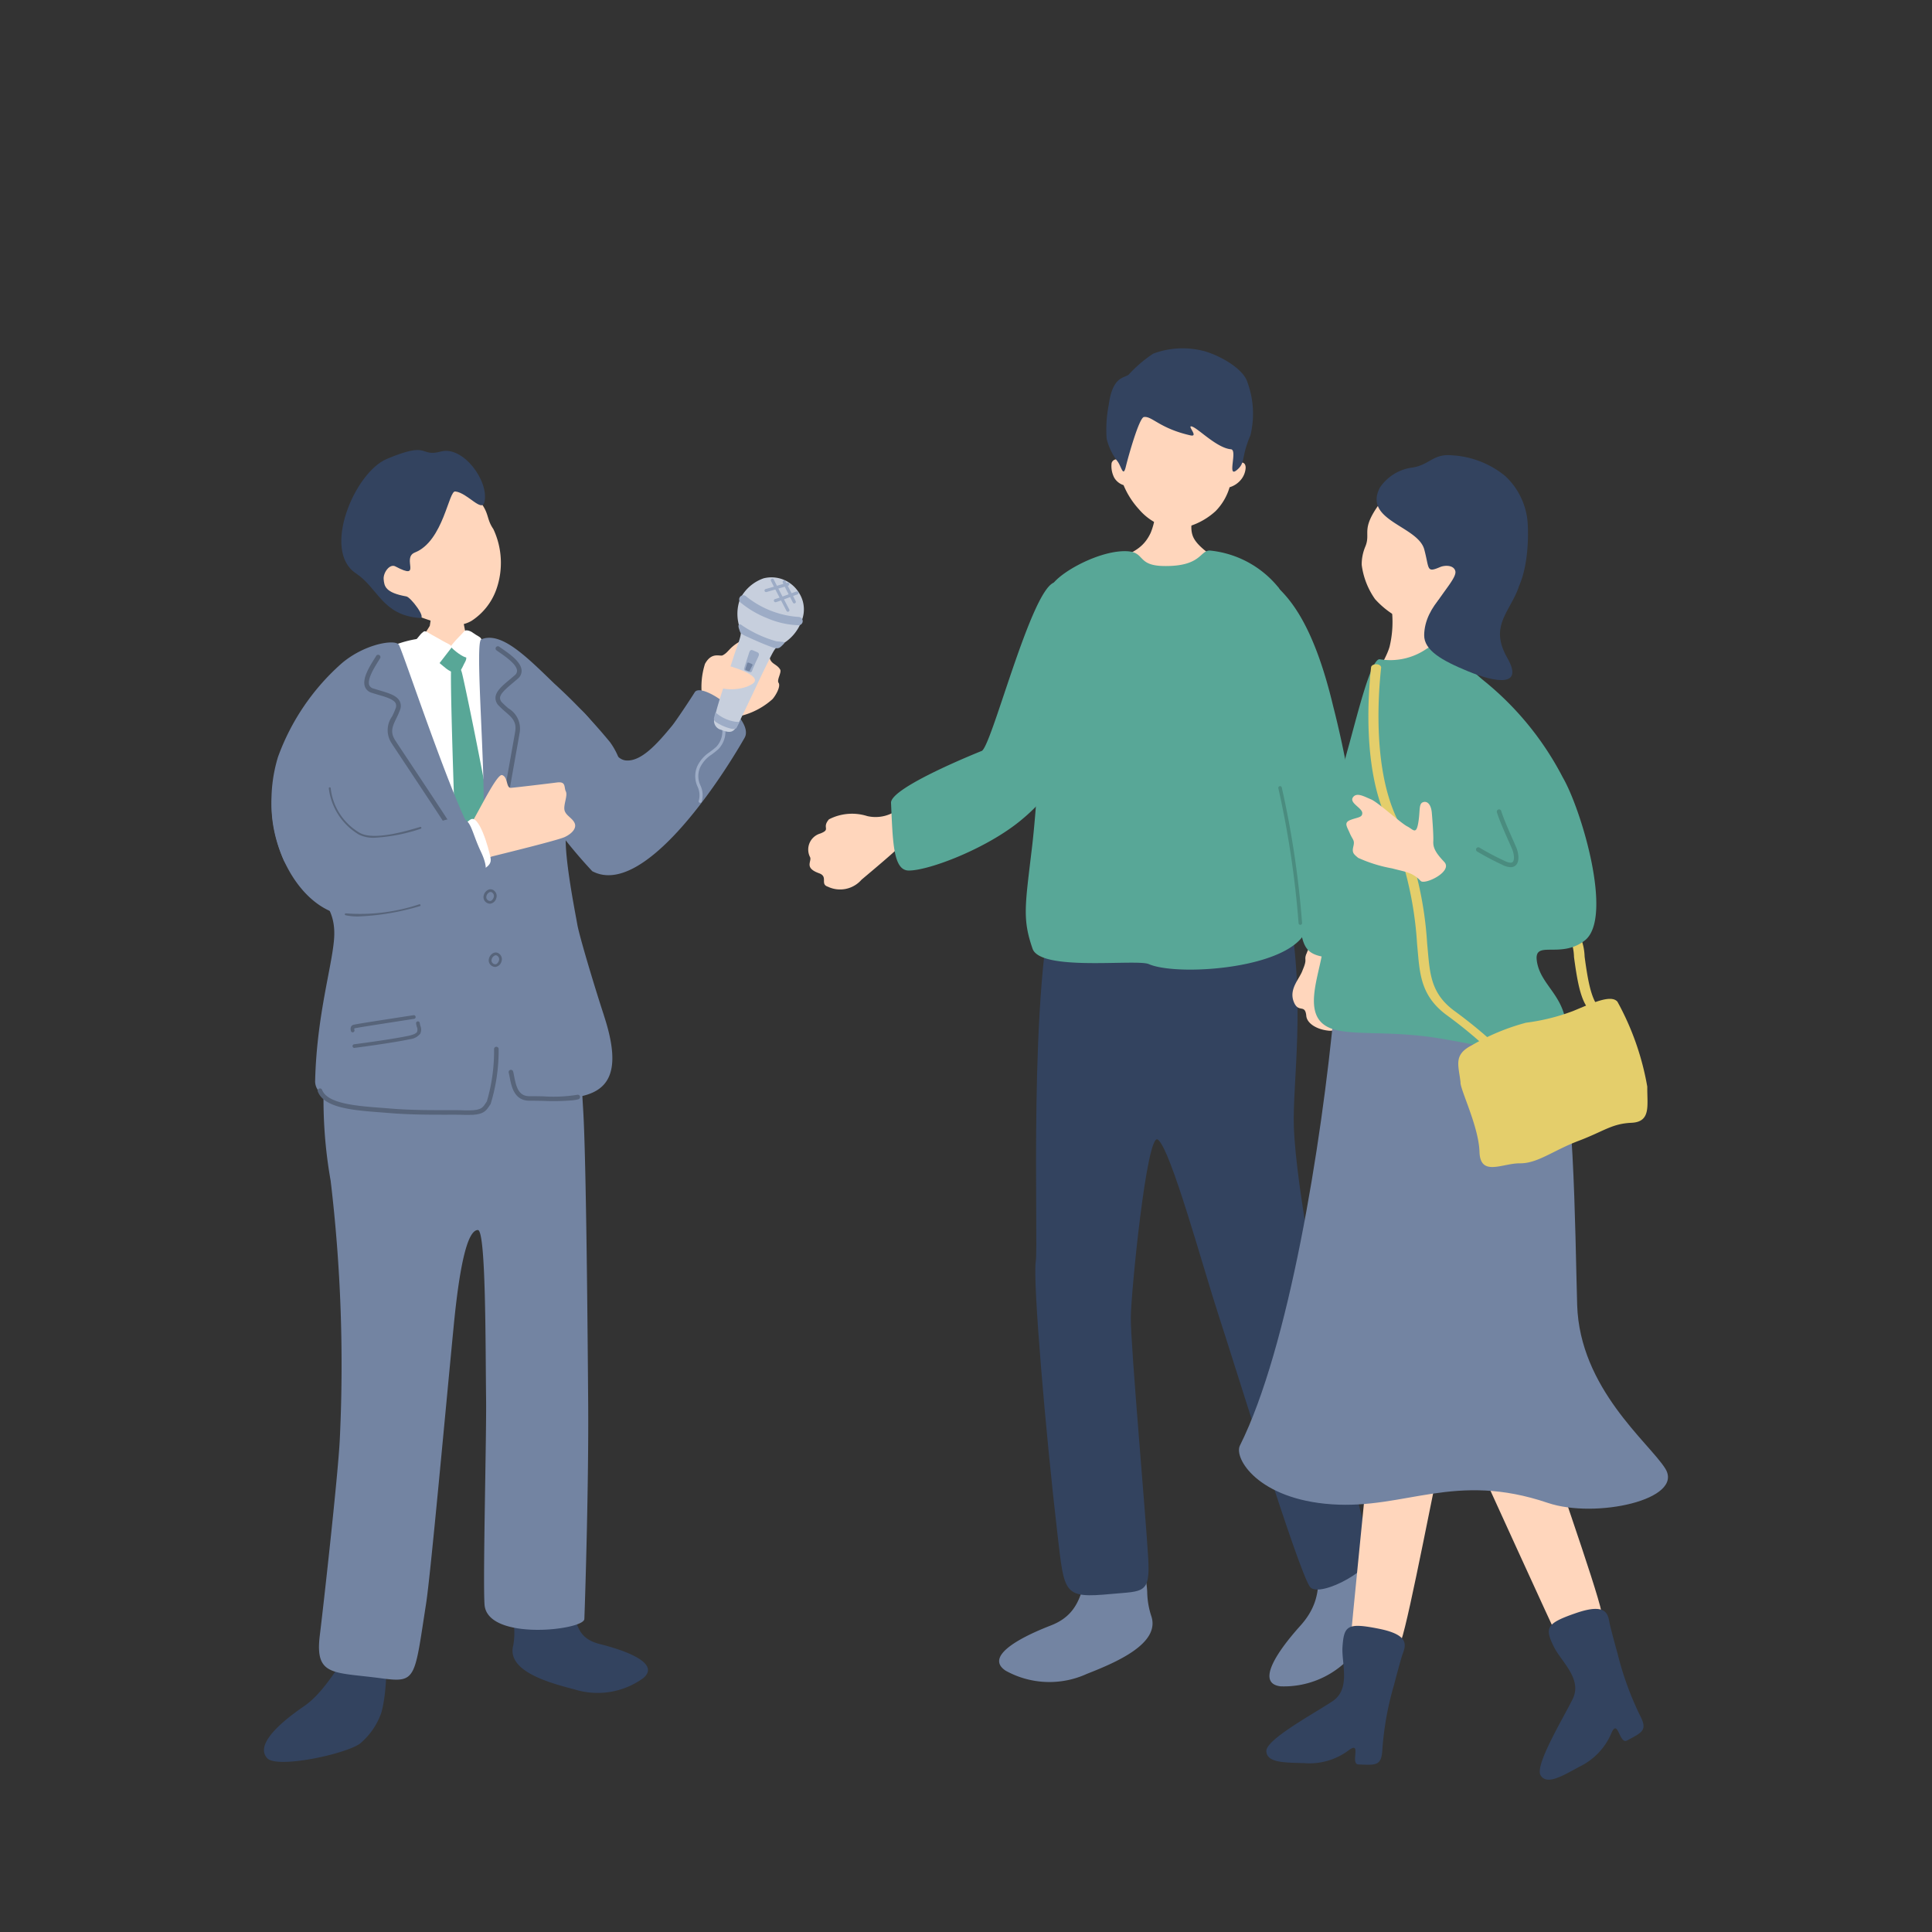 <svg xmlns="http://www.w3.org/2000/svg" xmlns:xlink="http://www.w3.org/1999/xlink" width="124" height="124" viewBox="0 0 124 124">
  <rect x="0" y="0" width="124" height="124" fill="#333333" stroke="none"/>
  <defs>
    <clipPath id="clip-path">
      <rect id="長方形_93159" data-name="長方形 93159" width="90.117" height="91.863" transform="translate(0 0)" fill="none"/>
    </clipPath>
    <clipPath id="clip-path-2">
      <rect id="長方形_93161" data-name="長方形 93161" width="37.536" height="21.534" fill="#e6cf6a"/>
    </clipPath>
  </defs>
  <g id="btn-ico" transform="translate(-607 -6255)">
    <rect id="長方形_92222" data-name="長方形 92222" width="124" height="124" transform="translate(607 6255)" fill="#f7f7f5" opacity="0"/>
    <g id="interview" transform="translate(623.941 6277.358)">
      <g id="グループ_41452" data-name="グループ 41452" clip-path="url(#clip-path)">
        <path id="パス_11791" data-name="パス 11791" d="M41.874,31.271c-.435.412-.752.385-1.16.788s-1.6,1.405-2.361,2.045a1.821,1.821,0,0,1-2.16.448c-.52-.166.041-.646-.563-.862-1.017-.364-.417-.782-.592-1.06a1.07,1.07,0,0,1,.672-1.492c.709-.279.068-.344.553-.909a3.228,3.228,0,0,1,2.457-.209,2.38,2.38,0,0,0,1.966-.418c.366-.241,1.41,1.46,1.188,1.669" fill="#ffd6bc"/>
        <path id="パス_11792" data-name="パス 11792" d="M57.124,9.27c.115.01,2.728.215,2.872.214.036.248-.728,1.614-.384,2.55.436,1.187,3.1,2.042,2.648,3.139-1.368,2.729-6.559,1.439-7.563.049-.222-2.529,1.342-1.526,2.212-3.376a4.264,4.264,0,0,0,.215-2.576" fill="#ffd6bc"/>
        <path id="パス_11793" data-name="パス 11793" d="M71.981,78.5a5.221,5.221,0,0,1-.907-1.234,39.107,39.107,0,0,1-2.113-5.435c-2.015-.612-3.2-.181-2.136,3.165s1.294,5.206-.3,6.981l-.044.049c-1.574,1.761-2.773,3.669-1.229,3.848A5.783,5.783,0,0,0,69.989,83.7c1.379-1.547,3.359-3.909,1.992-5.2" fill="#7384a2"/>
        <path id="パス_11794" data-name="パス 11794" d="M56.941,81.334a5.24,5.24,0,0,1-.251-1.511c-.077-1.794-1.133-3.979-.928-5.673-1.521-1.456-1.99-1.928-2.551,1.54s-.485,5.417-2.71,6.279l-.061.024c-2.2.86-4.133,2.02-2.835,2.878a5.782,5.782,0,0,0,5.207.206c1.929-.757,4.763-1.969,4.129-3.743" fill="#7384a2"/>
        <path id="パス_11795" data-name="パス 11795" d="M49.537,58.607c.187-1.125-.512-17.914,1.342-24.037.678-2.189,3.5-2.209,9.183-1.324,1.013.082,5.092-.56,5.709,2.73,1.116,5.957.231,11.2.33,13.982.149,4.122,1.868,12.346,2.193,14.6.378,2.625,2.068,10.837,2.813,12.451.551,1.193-3.392,3.267-3.971,2.481-.759-1.029-4.923-14.56-5.833-17.332-1.018-3.1-3.094-10.761-3.93-11.375-.705-.519-1.722,9.808-1.737,11.417-.017,1.738.946,12.525,1.117,15.429.138,2.335-.317,2.126-2.358,2.316-3.1.29-3.014.025-3.466-3.848-.77-6.594-1.592-16.284-1.392-17.492" fill="#33435f"/>
        <path id="パス_11796" data-name="パス 11796" d="M54.9,7.173c-.136-2.542.706-5.581,3.783-5.559s4,3.269,3.825,5.809c.144-.143.5-.175.5.242a1.328,1.328,0,0,1-.331.8,1.5,1.5,0,0,1-.7.45,3.638,3.638,0,0,1-.9,1.533A4.452,4.452,0,0,1,58.468,11.6a3.7,3.7,0,0,1-2.311-1.274,5.306,5.306,0,0,1-.986-1.547,1.075,1.075,0,0,1-.6-.481,1.623,1.623,0,0,1-.167-.934.334.334,0,0,1,.5-.191" fill="#ffd6bc"/>
        <path id="パス_11797" data-name="パス 11797" d="M60.273.16a5.388,5.388,0,0,0-3.2.181A8.287,8.287,0,0,0,55.5,1.687c-.291.233-1.035.1-1.279,1.937A8.185,8.185,0,0,0,54.086,5.8a3.876,3.876,0,0,0,.669,1.416c.279.327.382,1.117.561.381s.863-3.148,1.163-3.19c.517-.073.995.724,2.973,1.176.587.135-.246-.662.1-.569.4.108,1.6,1.384,2.511,1.463.449.038-.274,1.873.371,1.34.592-.488.252-.769.88-2.235a5.859,5.859,0,0,0-.2-3.427c-.248-.808-1.652-1.673-2.841-2" fill="#33435f"/>
        <path id="パス_11798" data-name="パス 11798" d="M51.677,26.392c1.389-2.907-.112-11.7-.985-11.354-1.512.6-4.038,10.719-4.645,10.809,0,0-5.845,2.325-5.8,3.324.115,2.519.136,4.344,1.142,4.344,1.331,0,5.13-1.464,7.3-3.313a11.506,11.506,0,0,0,2.984-3.81" fill="#58a797"/>
        <path id="パス_11799" data-name="パス 11799" d="M65.574,25.714c-.8-1.571.469-9.489-.506-10.42a6.487,6.487,0,0,0-4.344-2.316c-.666-.025-.538,1.034-2.978.992-1.75-.029-1.158-.91-2.4-.951-1.939-.065-5.033,1.763-4.907,2.581.2,1.273-.67,7.2-.632,8.259.052,1.408-.247,5.94-.508,8.136-.45,3.786-.63,4.624.032,6.537.512,1.482,6.686.648,7.461.988,1.967.862,10.3.238,10.219-2.819-.062-2.3-.847-4.371-.9-6.48-.047-1.751.1-3.269-.534-4.507" fill="#58a797"/>
        <path id="パス_11800" data-name="パス 11800" d="M66.913,38.853c.084-.213.144-.481.545-.516,1.337-.115,1.573-.282,2.03.447a7.7,7.7,0,0,1,.984,1.909,3.064,3.064,0,0,1-.3,2.279c-.271.572-1.452.859-1.823.823-.79-.075-1.406-.475-1.449-.95-.073-.8-.5-.152-.8-.893-.341-.849.382-1.484.571-2.064.321-.743.062-.593.237-1.035" fill="#ffd6bc"/>
        <path id="パス_11801" data-name="パス 11801" d="M64.654,14.983c1.046.87,2.662,2.5,3.969,7.977a62.6,62.6,0,0,1,1.627,9.129c.379,2.677.489,7.175-1.317,7.062-2.563-.16-2.254-.664-2.689-4.477-.465-4.082-1.625-10.372-2.605-11.681-1.124-1.5-3.254-2.4-2.388-4.2s2.482-4.574,3.4-3.808" fill="#58a797"/>
        <path id="パス_11802" data-name="パス 11802" d="M66.516,37a.112.112,0,0,1-.112-.112,60.768,60.768,0,0,0-1.3-8.663.113.113,0,0,1,.22-.048,59.933,59.933,0,0,1,1.305,8.711.112.112,0,0,1-.112.112" fill="#4a8c7f"/>
        <path id="パス_11803" data-name="パス 11803" d="M77.758,60.191s-5.424-1.419-5.569-.9c-.1.353-.713,5.986-1.1,9.922C70.913,71.071,69.739,82.636,69.74,83c0,.578.146,2.012,1,2.206,1.067.243,1.589-.366,2.241-2.24.551-1.586,2.267-10.75,2.8-13,.93-3.922,2.128-9.274,1.976-9.777" fill="#ffd6bc"/>
        <path id="パス_11804" data-name="パス 11804" d="M73.084,83.8c.177-.51.506-1.216-1.517-1.62s-2.252-.212-2.344,1.172c-.069,1.034.548,2.683-.635,3.475-1.136.761-4.269,2.448-4.252,3.2s1.144.741,2.419.775a4.192,4.192,0,0,0,2.812-.783c.958-.743.107.85.682.87,1.111.039,1.477.109,1.532-.95a19.718,19.718,0,0,1,.746-4.145c.254-.968.46-1.715.557-2" fill="#33435f"/>
        <path id="パス_11805" data-name="パス 11805" d="M78.512,59.05s-5.4,1.505-5.265,2.027c.093.355,2.4,5.53,4.051,9.124.779,1.7,5.589,12.279,5.775,12.6.293.5,1.139,1.665,1.975,1.4,1.044-.327,1.188-1.116.807-3.064-.322-1.648-3.454-10.428-4.127-12.644-1.171-3.857-2.831-9.084-3.216-9.442" fill="#ffd6bc"/>
        <path id="パス_11806" data-name="パス 11806" d="M86.362,81.8c-.1-.53-.175-1.305-2.126-.636s-2.053.951-1.435,2.193c.461.928,1.824,2.042,1.2,3.322-.6,1.23-2.456,4.265-2.062,4.907s1.361.064,2.481-.549a4.194,4.194,0,0,0,2.034-2.092c.454-1.124.521.68,1.028.408.98-.526,1.331-.649.845-1.592A19.757,19.757,0,0,1,86.885,83.8c-.267-.964-.466-1.713-.523-2" fill="#33435f"/>
        <path id="パス_11807" data-name="パス 11807" d="M72.619,15.513c.127-.009,1.8.005,1.956-.021.082.281.151,2.449.151,2.832,0,.653,1.776,2.733,1.518,3.629-.184.318-5.478,2.6-5.378.069.018-.453,1.1-1.894,1.379-2.873a6.783,6.783,0,0,0,.167-2.118c.07-.512.22-1.328.207-1.518" fill="#ffd6bc"/>
        <path id="パス_11808" data-name="パス 11808" d="M85.647,42.836a.467.467,0,0,1-.256-.07c-.766-.527-1.032-1.614-1.309-3.7a3.338,3.338,0,0,0-1.121-2.415c-.291-.32-.652-.718-1.119-1.3-.082-.1-.012-.229.158-.28a.46.46,0,0,1,.458.1c.459.576.815.969,1.1,1.284a3.613,3.613,0,0,1,1.205,2.585c.253,1.909.509,3.026,1.138,3.459.125.086.113.218-.029.3a.487.487,0,0,1-.227.053" fill="#e4ce6b"/>
        <path id="パス_11809" data-name="パス 11809" d="M68.706,42.292c-.83,8.852-2.942,21.879-6.067,28.13-.4.8,1.149,3.439,5.883,3.769S76.428,72.077,82.4,74.1c3.061,1.036,8.787-.208,7.538-2.206-1.034-1.655-5.491-5.137-5.653-10.5-.138-4.55-.178-15.257-1.448-17.1-2.2-3.192-1.473-4.421-5-4.091s-8.808-1.431-9.138,2.092" fill="#7384a2"/>
        <path id="パス_11810" data-name="パス 11810" d="M83.574,44.344c.252-2.711-1.631-3.306-1.877-5.025-.2-1.391,1.532-.1,3.083-1.321,1.842-1.447-.218-8.4-1.421-10.464A19.471,19.471,0,0,0,78.381,21.4a11.667,11.667,0,0,1-2.091-2.172c-.477-.729-1.023-.321-1.689.069a4.1,4.1,0,0,1-3,.655c-.588.017-1.473,3.788-2.068,5.884a41.269,41.269,0,0,0-1.207,6.113,38.342,38.342,0,0,1-.413,6.929c-.338,1.856-1.345,4.309.862,4.861,1.471.367,3.686.04,6.825.574,4.321.736,7.814,1.747,7.974.03" fill="#58a797"/>
        <path id="パス_11811" data-name="パス 11811" d="M80.016,33.3a1.271,1.271,0,0,1-.545-.158,17.564,17.564,0,0,1-1.612-.852.145.145,0,0,1,.16-.242,17.5,17.5,0,0,0,1.581.835c.269.134.463.164.548.084.137-.128.076-.557-.029-.807-.039-.094-.106-.244-.186-.426-.258-.58-.646-1.457-.8-1.957a.145.145,0,0,1,.278-.083c.145.482.529,1.349.784,1.923.081.184.148.336.188.431.092.219.262.848-.04,1.131a.463.463,0,0,1-.33.121" fill="#4a8c7f"/>
        <path id="パス_11812" data-name="パス 11812" d="M80.109,46.134a.423.423,0,0,1-.228-.061,13.116,13.116,0,0,1-1.331-1.109A29.15,29.15,0,0,0,76,42.859c-1.685-1.2-1.806-2.564-1.945-4.145l-.047-.515a23.089,23.089,0,0,0-1.95-7.98c-1.514-3.257-1.205-7.9-1-9.749.013-.115.161-.2.345-.194s.311.108.3.223c-.2,1.824-.507,6.409.976,9.6a23.351,23.351,0,0,1,1.976,8.076l.047.516c.138,1.564.247,2.8,1.778,3.887a29.919,29.919,0,0,1,2.6,2.141,13.435,13.435,0,0,0,1.264,1.059.163.163,0,0,1,0,.3.423.423,0,0,1-.228.061" fill="#e4ce6b"/>
        <path id="パス_11813" data-name="パス 11813" d="M76.8,47.115c-.128-1.13-.474-1.769.732-2.39A14.143,14.143,0,0,1,81,43.282a13.232,13.232,0,0,0,3.014-.747c1.162-.476,2.439-1.1,2.856-.6a17.468,17.468,0,0,1,1.915,5.453c-.014,1.2.257,2.26-1.014,2.317s-1.769.544-3.4,1.161-2.626,1.452-3.755,1.44-2.55.888-2.6-.735-1.226-3.964-1.22-4.458" fill="#e4ce6b"/>
        <path id="パス_11814" data-name="パス 11814" d="M75.751,32.957c-.587-.612-.718-.937-.7-1.316s-.048-1.286-.095-1.832-.3-.785-.577-.674-.158.548-.295,1.331-.327.405-.713.211-1.872-1.546-2.312-1.728-.93-.479-1.168-.128.578.674.6.986-.3.286-.748.458-.248.4-.052.854.329.436.23.845.011.487.308.737a9.155,9.155,0,0,0,2.182.677c.861.233,1.284.236,1.831.806.259.271,2.1-.613,1.507-1.227" fill="#ffd6bc"/>
        <path id="パス_11815" data-name="パス 11815" d="M77.567,16.659a3.944,3.944,0,0,1-3.6,1.087,5.615,5.615,0,0,1-2.656-1.653,4.9,4.9,0,0,1-.855-2.2,2.952,2.952,0,0,1,.233-1.172c.366-.885-.309-1.053.884-2.716A5.391,5.391,0,0,1,76.76,7.892c2.489.543,3.223,6.528.807,8.767" fill="#ffd6bc"/>
        <path id="パス_11816" data-name="パス 11816" d="M71.621,8.941a2.977,2.977,0,0,1,2-1.279c1.175-.142,1.379-.9,2.589-.8A5.918,5.918,0,0,1,79.674,8.2a4.563,4.563,0,0,1,1.392,2.629c.1.548.232,3.611-.912,5.124-.621.821-2.683,1.167-3.908,1.6-.675.238-1.118.164-1-1.171.468-.8,1.3-1.676,1.222-2.07s-.642-.419-.991-.27c-.879.375-.671.113-1.005-1.133-.408-1.518-3.936-1.847-2.854-3.963" fill="#33435f"/>
        <path id="パス_11817" data-name="パス 11817" d="M80.424,15.612c-.65,1.495-1.718,2.34-.617,4.267,1.068,1.87-.737,1.585-2.531.846-1.676-.689-2.821-1.344-2.81-2.319.022-1.9,1.915-3.3,2.783-3.913s3.973-.716,3.175,1.119" fill="#33435f"/>
        <path id="パス_11818" data-name="パス 11818" d="M28.116,22.317a4.853,4.853,0,0,1,.191-2.067c.434-.791.959-.458,1.134-.549.4-.208.376-.461,1.107-.891a.685.685,0,0,1,.957.458c.074.319.865.029.944.541.074.471.45.425.68.8.115.188-.231.667-.1.857.16.237-.208.856-.4,1.058a4.753,4.753,0,0,1-1.965,1.052,3.744,3.744,0,0,0-1.037,1.179c-.572-.342-1.141-.662-1.715-1.019a4.089,4.089,0,0,0,.208-1.419" fill="#ffd6bc"/>
        <path id="パス_11819" data-name="パス 11819" d="M14.909,21.044c.765-.07,4.326.833,5.8,2.514,1.5,1.715,1.749,2.848,2.561,2.894.967.055,1.981-1.084,2.92-2.225.252-.306,1.2-1.733,1.46-2.156.449-.712,3.865,1.753,3.2,2.923-1.62,2.841-6.525,10.293-9.778,8.564A32.307,32.307,0,0,1,15.514,25.4c-.939-2.633-3.571-4.086-.6-4.356" fill="#7384a2"/>
        <path id="パス_11820" data-name="パス 11820" d="M27.962,29.164a.1.1,0,0,1-.055-.129,1.3,1.3,0,0,0-.078-.907,1.593,1.593,0,0,1-.014-1.312,2.209,2.209,0,0,1,.792-.9c.127-.1.272-.2.431-.348a1.442,1.442,0,0,0,.366-1.208.1.1,0,0,1,.092-.107.1.1,0,0,1,.107.091,1.634,1.634,0,0,1-.431,1.373c-.166.149-.314.261-.445.359a2.016,2.016,0,0,0-.733.826,1.389,1.389,0,0,0,.025,1.16,1.475,1.475,0,0,1,.074,1.043.1.1,0,0,1-.13.057h0" fill="#9dacc6"/>
        <path id="パス_11821" data-name="パス 11821" d="M34.5,17.517a2.812,2.812,0,0,1-1.358,1.53c-.339.143-.384.26-.947,1.4-.447.9-1.34,2.847-1.727,3.6-.291.568-.465.7-1.112.439a.593.593,0,0,1-.431-.791c.287-1.192.725-2.363,1.244-3.977.222-.689.538-1.368.417-1.656a2.74,2.74,0,0,1-.028-1.975,2.665,2.665,0,0,1,1.514-1.328,2.067,2.067,0,0,1,2.263.923,1.954,1.954,0,0,1,.165,1.833" fill="#c7cfdd"/>
        <path id="パス_11822" data-name="パス 11822" d="M32.293,17.316a6.365,6.365,0,0,1-1.7-1,.267.267,0,0,1-.028-.376.264.264,0,0,1,.375-.029,6,6,0,0,0,3.384,1.328.267.267,0,0,1,.006.533,5.574,5.574,0,0,1-2.037-.456" fill="#9dacc6"/>
        <path id="パス_11823" data-name="パス 11823" d="M30.7,17.792A7.629,7.629,0,0,0,32.884,18.8c.536.055.628.024.4.247s-.282.278-.818.08-1.261-.529-1.592-.683-.307-.233-.381-.441-.053-.411.207-.214" fill="#9dacc6"/>
        <path id="パス_11824" data-name="パス 11824" d="M34,16.365a.1.1,0,0,1-.052-.048c-.075-.153-.17-.336-.266-.52-.151-.291-.307-.591-.383-.771a.1.1,0,0,1,.184-.078c.073.173.227.47.377.757.1.185.192.369.267.523a.1.1,0,0,1-.045.134.1.1,0,0,1-.082,0" fill="#9dacc6"/>
        <path id="パス_11825" data-name="パス 11825" d="M33.59,16.9a.1.1,0,0,1-.051-.047l-.134-.257c-.256-.491-.789-1.513-.86-1.669a.1.1,0,1,1,.181-.084c.07.152.6,1.171.856,1.661l.135.258a.1.1,0,0,1-.127.138" fill="#9dacc6"/>
        <path id="パス_11826" data-name="パス 11826" d="M32.189,15.636a.1.1,0,0,1-.059-.069.1.1,0,0,1,.073-.121c.161-.039.818-.236,1.171-.342l.207-.061a.1.1,0,1,1,.056.191l-.206.062c-.355.106-1.015.3-1.18.345a.1.1,0,0,1-.062-.005" fill="#9dacc6"/>
        <path id="パス_11827" data-name="パス 11827" d="M32.789,16.282a.1.1,0,0,1-.059-.069.1.1,0,0,1,.073-.121c.118-.028.528-.182.857-.3.239-.089.444-.166.514-.186a.1.1,0,1,1,.057.191c-.063.019-.276.1-.5.182-.352.132-.75.281-.879.313a.1.1,0,0,1-.062-.005" fill="#9dacc6"/>
        <path id="パス_11828" data-name="パス 11828" d="M31.462,19.417c.263.109.389.125.255.4-.15.311-.254.543-.343.765-.074.183-.062.266-.321.173s-.287-.1-.185-.384.212-.671.282-.865.159-.157.312-.093" fill="#9dacc6"/>
        <path id="パス_11829" data-name="パス 11829" d="M31.174,20.2c.151.06.221.074.165.173a3.014,3.014,0,0,0-.137.274c-.028.066-.016.1-.164.046s-.162-.057-.125-.161.072-.246.1-.316.076-.051.164-.016" fill="#7384a2"/>
        <path id="パス_11830" data-name="パス 11830" d="M29.066,23.437a2.463,2.463,0,0,0,1.25.535c.252.006.2.025.125.169-.139.268-.1.308-.407.281a2.984,2.984,0,0,1-1.058-.461c-.136-.145-.1-.186-.063-.343.055-.221.036-.282.153-.181" fill="#9dacc6"/>
        <path id="パス_11831" data-name="パス 11831" d="M29.67,20.331s2.485.657,1.688,1.2-2.512.42-2.515-.132.321-1.2.827-1.064" fill="#ffd6bc"/>
        <path id="パス_11832" data-name="パス 11832" d="M12.66,15.715c-.121,0-1.711.123-1.863.11a11.772,11.772,0,0,1-.153,1.984c-.4.688-1.614,2.3-1.988,2.984-.319.586,1.6,1.459,2.416,1.426,3.072-.123,4.258.042,3.837-1.175a16,16,0,0,0-1.859-2.357,11.048,11.048,0,0,1-.39-2.972" fill="#ffd6bc"/>
        <path id="パス_11833" data-name="パス 11833" d="M15.27,19.462c-.121-.37-2.046-1.215-2.306-.854a1.326,1.326,0,0,1-1.35.494c-.577-.227-1.007-.424-1.213-.517a7.058,7.058,0,0,0-2.635.731,8.5,8.5,0,0,0-1.388,2.4c-.011,3.14.737,4.464.28,7.6a8.863,8.863,0,0,1-.035,1.536c-.069.79-.562,7.4-.584,8.793C6.01,41.567,7.6,48.266,8.427,48.227s6.663.367,7.56.27,3.65-.082,3.649-.476c0-.308-.706-13.774-1.373-16.911-.91-4.232-2.024-7.667-2.993-11.648" fill="#fff"/>
        <path id="パス_11834" data-name="パス 11834" d="M7.518,87.614c.492-1.586.466-5.552-.177-5.762-1.163-.381-2.624,3.8-4.718,5.262-.746.519-3.378,2.336-2.412,3.375.622.67,4.932-.234,5.942-.929a4.552,4.552,0,0,0,1.365-1.946" fill="#33435f"/>
        <path id="パス_11835" data-name="パス 11835" d="M15.99,83.3a4.5,4.5,0,0,0,.057-1.32A13.627,13.627,0,0,1,16.5,77.7c.4-1.772,1.963-2.366,2.807.543s.264,4.416,2.259,4.921l.055.014c1.973.5,3.749,1.3,2.728,2.166a4.984,4.984,0,0,1-4.435.722c-1.731-.445-4.284-1.186-3.927-2.771" fill="#33435f"/>
        <path id="パス_11836" data-name="パス 11836" d="M12.233,38.578c1.552-.024,7.028-.741,7.462.408s.565,6.195.791,9.854c.2,3.167.293,14.835.323,18.815.038,5.032-.178,12.155-.245,13.9-.027.718-6.245,1.437-6.407-.933-.112-1.635.132-10.906.1-13.2-.043-3.5-.006-10.836-.527-10.834-.733,0-1.217,2.718-1.551,6.153-.534,5.49-1.486,15.995-1.774,17.835-.752,4.816-.609,5.087-2.849,4.786-3.11-.418-4.306-.091-3.968-2.782.189-1.5,1.2-10.509,1.286-12.689a99.738,99.738,0,0,0-.593-16.465,29.823,29.823,0,0,1-.371-7.494A45.538,45.538,0,0,1,4.6,39.261c.309-.954,6.079-.657,7.631-.683" fill="#7384a2"/>
        <path id="パス_11837" data-name="パス 11837" d="M11.625,19.314c.328-.127.328-.228.732-.078s.794.461.558.882c-.226.405-.25.708-.679.684-.354-.019-.734-.427-.962-.6s-.1-.682.351-.885" fill="#58a797"/>
        <path id="パス_11838" data-name="パス 11838" d="M9.5,19.02c.179-.18.536-.682.656-.765s.119-.172.411.007.647.357.877.5c.254.156.713.3.577.469-.224.285-.611.787-.76.982-.092.121-.719-.207-1.138-.453s-.839-.3-.623-.738" fill="#fff"/>
        <path id="パス_11839" data-name="パス 11839" d="M13.424,18.265c-.129-.11-.455-.247-.569-.107s-.558.572-.694.75-.216.21-.1.321c.3.3.9.716,1.018.588.2-.217.469-.468.612-.66s.258-.318.258-.483c0-.137-.3-.237-.522-.409" fill="#fff"/>
        <path id="パス_11840" data-name="パス 11840" d="M12.016,20.462c-.092,1.235.31,11.949.33,12.777a10.974,10.974,0,0,0,2.014,3.7c.367.327.609-2.016.692-3.166C15.148,32.43,12.9,21.508,12.7,20.8s-.634-.794-.687-.336" fill="#58a797"/>
        <path id="パス_11841" data-name="パス 11841" d="M21.817,42.8c-.6-1.826-1.578-5.086-1.706-5.829-.155-.9-1.322-6.664-.382-6.365,2.988.951,4.369-2.726,2.483-5.331a36.521,36.521,0,0,0-3.6-3.781c-1.824-1.768-3.394-3.334-4.665-2.818-.528.214.7,12.786-.153,12.888S8.912,19.369,8.651,19.013s-2.212-.046-3.685,1.224A14.707,14.707,0,0,0,.9,26.229a9.625,9.625,0,0,0,.381,6.645C2.2,34.553,4.731,34.951,4.5,37.913c-.139,1.805-1.113,4.926-1.215,9.1-.032,1.3,2.3,1.712,4.607,1.9,2.364.187,4.71.123,5.462.121,1.208,0,1.264-1.412,1.393-2.181.093-.55,1.012-.89,1.136-.227.22,1.176.394,1.53,1.439,1.545,3.477.05,6.257-.026,4.494-5.365" fill="#7384a2"/>
        <path id="パス_11842" data-name="パス 11842" d="M13.329,49.193c-.176.008-.385.008-.634,0-.211-.008-.542-.007-.954-.006-.921,0-2.314.005-3.6-.1l-.6-.047c-1.8-.136-3.663-.277-4.08-1.333a.147.147,0,1,1,.273-.108c.351.884,2.2,1.024,3.829,1.148.2.015.405.03.6.047,1.276.106,2.661.1,3.577.1.417,0,.754,0,.967.007,1.192.049,1.3-.117,1.517-.448.027-.04.053-.081.083-.124a11.447,11.447,0,0,0,.462-3.363.147.147,0,1,1,.294.016,11.724,11.724,0,0,1-.513,3.514l-.079.118c-.228.348-.4.548-1.142.584" fill="#57647a"/>
        <path id="パス_11843" data-name="パス 11843" d="M19.838,48.261a14.78,14.78,0,0,1-1.906.038c-.306-.005-.606-.011-.878-.009-.991,0-1.165-.9-1.281-1.5-.021-.111-.041-.214-.064-.3a.147.147,0,1,1,.285-.074c.025.094.045.2.068.321.139.717.3,1.265.99,1.261.275,0,.577,0,.885.01a9.615,9.615,0,0,0,2.174-.1.148.148,0,0,1,.081.284,2.425,2.425,0,0,1-.354.068" fill="#57647a"/>
        <path id="パス_11844" data-name="パス 11844" d="M11.974,30.965a.147.147,0,0,1-.134-.074c-.173-.307-1.567-2.406-2.583-3.938-.519-.783-.948-1.427-1.08-1.633a1.515,1.515,0,0,1,.05-1.7,5.136,5.136,0,0,0,.219-.5.414.414,0,0,0,.005-.34c-.126-.252-.608-.4-1.118-.546-.136-.04-.275-.082-.412-.126a.647.647,0,0,1-.44-.394c-.187-.514.287-1.274.6-1.778.045-.071.084-.135.115-.187a.148.148,0,1,1,.255.149c-.033.055-.074.12-.12.194-.248.4-.711,1.142-.573,1.521a.366.366,0,0,0,.253.215c.135.043.272.084.406.124.6.177,1.113.33,1.3.7a.7.7,0,0,1,.01.572,5.446,5.446,0,0,1-.231.525c-.243.505-.418.87-.069,1.412.133.206.56.849,1.078,1.63,1.019,1.536,2.415,3.64,2.594,3.955a.146.146,0,0,1-.054.2.151.151,0,0,1-.068.019" fill="#57647a"/>
        <path id="パス_11845" data-name="パス 11845" d="M15.183,31.336a.147.147,0,0,0,.092-.121c.038-.35.481-2.829.8-4.64.165-.924.3-1.685.341-1.929a1.511,1.511,0,0,0-.723-1.539,5.193,5.193,0,0,1-.4-.368.42.42,0,0,1-.14-.31c.016-.282.4-.6.81-.947.108-.09.219-.183.327-.28a.641.641,0,0,0,.247-.535c-.033-.547-.77-1.055-1.258-1.393-.069-.047-.13-.089-.18-.127a.15.15,0,0,0-.206.034.146.146,0,0,0,.032.2c.052.039.115.082.187.132.387.268,1.107.765,1.131,1.168a.361.361,0,0,1-.147.3c-.107.095-.216.187-.323.276-.478.4-.891.747-.914,1.155a.7.7,0,0,0,.22.528,5.184,5.184,0,0,0,.42.391c.424.367.73.632.625,1.268-.04.241-.176,1-.341,1.923-.324,1.816-.768,4.3-.807,4.661a.149.149,0,0,0,.131.164.152.152,0,0,0,.07-.011" fill="#57647a"/>
        <path id="パス_11846" data-name="パス 11846" d="M5.808,44.9a.118.118,0,0,1-.009-.236c.51-.063,2.6-.349,3.507-.548.286-.063.461-.145.521-.244a.435.435,0,0,0-.014-.323,1.371,1.371,0,0,1-.049-.223.117.117,0,0,1,.105-.13.119.119,0,0,1,.13.1,1.391,1.391,0,0,0,.041.187.618.618,0,0,1-.01.508,1,1,0,0,1-.673.352c-.914.2-3.016.489-3.53.552H5.808" fill="#57647a"/>
        <path id="パス_11847" data-name="パス 11847" d="M5.69,43.9a.117.117,0,0,1-.111-.1.372.372,0,0,1,.026-.29c.062-.088.162-.1.313-.13l.1-.017c.4-.073,2.234-.356,3.113-.492L9.6,42.8a.118.118,0,1,1,.037.234l-.474.073c-.878.136-2.706.418-3.107.491l-.1.018a.775.775,0,0,0-.161.036.419.419,0,0,0,.015.106.118.118,0,0,1-.094.138.123.123,0,0,1-.027,0" fill="#57647a"/>
        <path id="パス_11848" data-name="パス 11848" d="M14.519,35.642h.011a.465.465,0,0,0,.378-.342.439.439,0,0,0-.142-.5.354.354,0,0,0-.348-.061.539.539,0,0,0-.32.41.4.4,0,0,0,.088.337.429.429,0,0,0,.333.158m.139-.707a.267.267,0,0,1,.084.31c-.044.131-.147.22-.217.222a.247.247,0,0,1-.2-.094.224.224,0,0,1-.052-.188.375.375,0,0,1,.208-.284.184.184,0,0,1,.181.034" fill="#57647a"/>
        <path id="パス_11849" data-name="パス 11849" d="M14.854,39.7h.011a.465.465,0,0,0,.378-.342.439.439,0,0,0-.142-.5.354.354,0,0,0-.348-.061.539.539,0,0,0-.32.41.4.4,0,0,0,.088.337.429.429,0,0,0,.333.158M14.993,39a.267.267,0,0,1,.084.31c-.044.131-.147.22-.217.222a.241.241,0,0,1-.2-.094.221.221,0,0,1-.052-.188.375.375,0,0,1,.208-.284.184.184,0,0,1,.181.034" fill="#57647a"/>
        <path id="パス_11850" data-name="パス 11850" d="M9.658,17.1c1.711.669,2.808.893,3.671.386A4,4,0,0,0,14.9,15.513a5.107,5.107,0,0,0-.177-3.915c-.594-.865-.057-1.156-1.7-2.636-.5-.45-1.351-1.552-3.759-.328C7.146,9.71,4.259,14.916,9.658,17.1" fill="#ffd6bc"/>
        <path id="パス_11851" data-name="パス 11851" d="M12.292,9.186c.785.1,1.7,1.379,1.862.672.3-1.361-1.388-3.614-2.789-3.238-1.442.387-.649-.713-3.483.479-2.067.87-4.182,5.881-1.988,7.335,1.451.961,1.69,2.694,4.117,2.873.453.034-.6-1.348-.872-1.385-1.364-.243-1.416-.667-1.455-1.1s.393-1.017.749-.828c1.773.938.376-.542,1.254-.891,1.845-.733,2.173-4.038,2.6-3.915" fill="#33435f"/>
        <path id="パス_11852" data-name="パス 11852" d="M12.922,33.6a6.151,6.151,0,0,1,1.7-.985c.732-.185,4.242-1.042,4.686-1.251s.779-.559.632-.893-.583-.492-.652-.842.219-.933.088-1.19.032-.653-.56-.577-2.645.322-2.964.345-.178-.693-.566-.818-1.893,3.193-2.3,3.579c-1.37,1.29-1.51,1.42-1.326,1.959.287.838.684,1.015,1.261.673" fill="#ffd6bc"/>
        <path id="パス_11853" data-name="パス 11853" d="M13.239,30.25c-.61.443-1.554,1.255-1.2,2.177s.734,2.037,1.27,1.524,1.354-.606,1.236-1.239-.752-2.863-1.3-2.462" fill="#fff"/>
        <path id="パス_11854" data-name="パス 11854" d="M1.994,26.311c1.132-.5,2.234,1.429,2.663,3.256A2.779,2.779,0,0,0,7.8,31.4a23.331,23.331,0,0,0,2.992-.86c2.7-.948,2.2-.2,3.134,1.77.807,1.7-.105,1.867-.912,2.305-2.47,1.34-6.878,2.329-8.759,1.506-3.643-1.6-5.122-8.535-2.263-9.808" fill="#7384a2"/>
        <path id="パス_11855" data-name="パス 11855" d="M7.069,31.411a11.169,11.169,0,0,0,2.961-.567l.031-.01a.061.061,0,0,0,.042-.076.063.063,0,0,0-.077-.041l-.031.009c-.875.261-2.923.872-3.834.377A3.8,3.8,0,0,1,4.282,28.22a.06.06,0,0,0-.073-.046.062.062,0,0,0-.046.074A4.012,4.012,0,0,0,6.1,31.211a2.105,2.105,0,0,0,.967.2" fill="#57647a"/>
        <path id="パス_11856" data-name="パス 11856" d="M6.014,36.464a15.911,15.911,0,0,0,3.992-.665.062.062,0,0,0,.043-.076.063.063,0,0,0-.076-.042,12.014,12.014,0,0,1-4.709.583.062.062,0,0,0-.074.046.061.061,0,0,0,.045.074,3.654,3.654,0,0,0,.779.08" fill="#57647a"/>
      </g>
    </g>
    <g id="review" transform="translate(638.365 6264.778)" opacity="0">
      <g id="グループ_41455" data-name="グループ 41455" transform="translate(0 0)" clip-path="url(#clip-path-2)">
        <path id="パス_11861" data-name="パス 11861" d="M1.134,4.57C-.024,6.64-.492,8.982.682,11.159a10.181,10.181,0,0,0,5.527,4.478c2.485.889,4.911.574,7.445.123a10.833,10.833,0,0,1,4.391-.161,5.771,5.771,0,0,1,2.274,1.37c1.709,1.444,3.364,3.271,5.612,3.837a.443.443,0,0,0,.493-.641c-.363-.856-.785-1.674-1.2-2.506a1.455,1.455,0,0,1-.108-1.464c.747-1.569,2.689-1.063,4.072-.975,2.672.171,5.541.169,7.155-2.359A9.858,9.858,0,0,0,37.536,7.6a.437.437,0,0,0-.873,0,8.8,8.8,0,0,1-1.153,4.941,4.789,4.789,0,0,1-3.936,1.906,32.607,32.607,0,0,1-3.884-.2c-1.526-.123-3.02.358-3.516,1.98a2.151,2.151,0,0,0,.17,1.61c.426.933.925,1.825,1.326,2.771l.493-.641c-1.906-.479-3.364-1.988-4.8-3.241a13.07,13.07,0,0,0-1.956-1.5,5.5,5.5,0,0,0-2.648-.653c-2.506-.074-4.915.911-7.423.805a9.965,9.965,0,0,1-6.376-2.719,6.261,6.261,0,0,1-2.094-3.7,6.625,6.625,0,0,1,1.02-3.943c.275-.491-.479-.932-.754-.441" transform="translate(0 0.712)" fill="#e6cf6a"/>
        <path id="パス_11862" data-name="パス 11862" d="M8.042,5.257a11.816,11.816,0,0,1,1.165.306c1,.365.978.309,1.305-.631a1.575,1.575,0,0,1,.23-.423A.415.415,0,0,1,11,4.36a.293.293,0,0,1,.3.222c.085.284.15.574.216.862.029.13.028.27.064.4a.593.593,0,0,0,.5.461,11.615,11.615,0,0,1,1.327.352,1.48,1.48,0,0,1,.457.312.207.207,0,0,1,0,.294.958.958,0,0,1-.32.237c-.346.15-.7.272-1.049.421-.3.131-.5.243-.4.676.109.5.206,1,.3,1.505.044.237.072.477.1.717.009.084-.135.184-.23.181a.661.661,0,0,1-.5-.24c-.329-.385-.807-.627-1.051-1.1a.913.913,0,0,0-.165-.178c-.425-.447-.428-.451-.946-.142-.439.263-.869.541-1.3.81a.838.838,0,0,1-.216.108.23.23,0,0,1-.284-.088.3.3,0,0,1-.036-.223,4.284,4.284,0,0,1,.284-.49c.276-.432.561-.859.832-1.294a.349.349,0,0,0-.04-.51c-.2-.22-.412-.428-.61-.649a4.222,4.222,0,0,1-.81-1.2c-.121-.3-.017-.48.289-.513.08-.009.161-.017.33-.034m.1.679.028.037-.043-.022L8.1,5.907Zm.469.653L8.592,6.6l-.157-.187-.014-.024.029.01.158.192M9.838,6.5c.012-.079.024-.107.017-.129a.494.494,0,0,0-.529-.252.153.153,0,0,0-.112.09c-.026.162.2.411.4.41.084,0,.168-.086.222-.117m2.226.261c-.133,0-.211.065-.207.181s.092.173.222.161c.109-.01.222-.041.214-.176s-.115-.162-.229-.166M11.6,8.9c-.059-.056-.111-.1-.161-.148-.029.062-.088.128-.08.185s.081.111.126.164c.035-.059.069-.12.115-.2" transform="translate(1.205 0.712)" fill="#e6cf6a"/>
        <path id="パス_11863" data-name="パス 11863" d="M25.758,7.371c-.207-.14-.45-.335-.72-.483-.674-.366-.632-.38-.282-1a1.094,1.094,0,0,0,.12-.327.3.3,0,0,0-.044-.212.21.21,0,0,0-.264-.057c-.193.088-.382.191-.568.293-.085.045-.159.113-.245.155a.428.428,0,0,1-.486-.05,8.626,8.626,0,0,0-.821-.549,1.062,1.062,0,0,0-.386-.1.148.148,0,0,0-.158.141.673.673,0,0,0,.024.285c.083.258.187.51.272.767.073.227.1.384-.173.539-.321.179-.639.366-.954.556-.149.088-.292.187-.434.287-.05.035-.035.161.012.211a.476.476,0,0,0,.365.154,4.57,4.57,0,0,0,1.091.045.679.679,0,0,1,.175,0c.443.017.448.016.527.443.067.362.122.726.184,1.089a.574.574,0,0,0,.044.168c.036.07.094.133.183.112a.22.22,0,0,0,.138-.087,3.117,3.117,0,0,0,.129-.385c.1-.355.2-.712.3-1.064.052-.176.121-.223.294-.221.213,0,.427.017.64.02a3.061,3.061,0,0,0,1.035-.136c.218-.077.268-.22.14-.4l-.138-.194m-.414.271-.034,0,.033.013.035-.009Zm-.575.057,0,.013.176,0,.021,0-.02-.01-.179.006m-.536-.706c.037-.044.047-.065.062-.071a.353.353,0,0,1,.387.165.108.108,0,0,1,.006.1.325.325,0,0,1-.413-.021c-.04-.045-.033-.131-.042-.176m-1.2-1.077a.126.126,0,1,1-.192.155c-.047-.064-.084-.14-.007-.2s.142-.015.2.044M22.1,7.186l.156.016c-.02.045-.027.109-.062.131s-.1.008-.148.01c.015-.048.031-.094.054-.158" transform="translate(3.366 0.823)" fill="#e6cf6a"/>
        <path id="パス_11864" data-name="パス 11864" d="M19.359,4.544c-.4-.031-.75-.064-1.1-.085a.444.444,0,0,0-.458.269c-.17.366-.332.736-.5,1.106a4.8,4.8,0,0,1-.23.517.4.4,0,0,1-.245.176.287.287,0,0,1-.3-.22,4.593,4.593,0,0,1-.143-.628c-.059-.344-.1-.692-.163-1.035-.052-.272-.113-.315-.366-.342-.375-.04-.75-.073-1.125-.119a1.448,1.448,0,0,1-.306-.093.175.175,0,0,1-.027-.273,3.691,3.691,0,0,1,.413-.243c.292-.14.592-.261.884-.4a.388.388,0,0,0,.223-.469Q15.705,1.673,15.5.643c-.031-.158-.058-.316-.078-.476-.013-.093.143-.2.225-.159a.812.812,0,0,1,.143.069A8.251,8.251,0,0,1,17.468,1.7a1.292,1.292,0,0,0,.1.123A.331.331,0,0,0,18,1.932c.2-.093.382-.2.576-.3s.392-.18.59-.264a.285.285,0,0,1,.3.054.3.3,0,0,1,.09.365,2.987,2.987,0,0,1-.269.493c-.13.2-.282.4-.412.6a.351.351,0,0,0,.038.448c.141.163.308.3.436.476a3.257,3.257,0,0,1,.275.491c.042.081-.063.226-.161.235l-.108.01m-.734-.534c.027-.031.107-.083.106-.131a.173.173,0,0,0-.2-.178c-.056.008-.123.09-.143.151-.03.1.066.164.241.158m-2.34-.051.225-.112a2.463,2.463,0,0,0-.269-.319c-.02-.017-.137.078-.209.121.084.1.169.206.254.309m.482-2.6-.208-.006.1.211Z" transform="translate(2.343 0)" fill="#e6cf6a"/>
      </g>
    </g>
  </g>
</svg>
